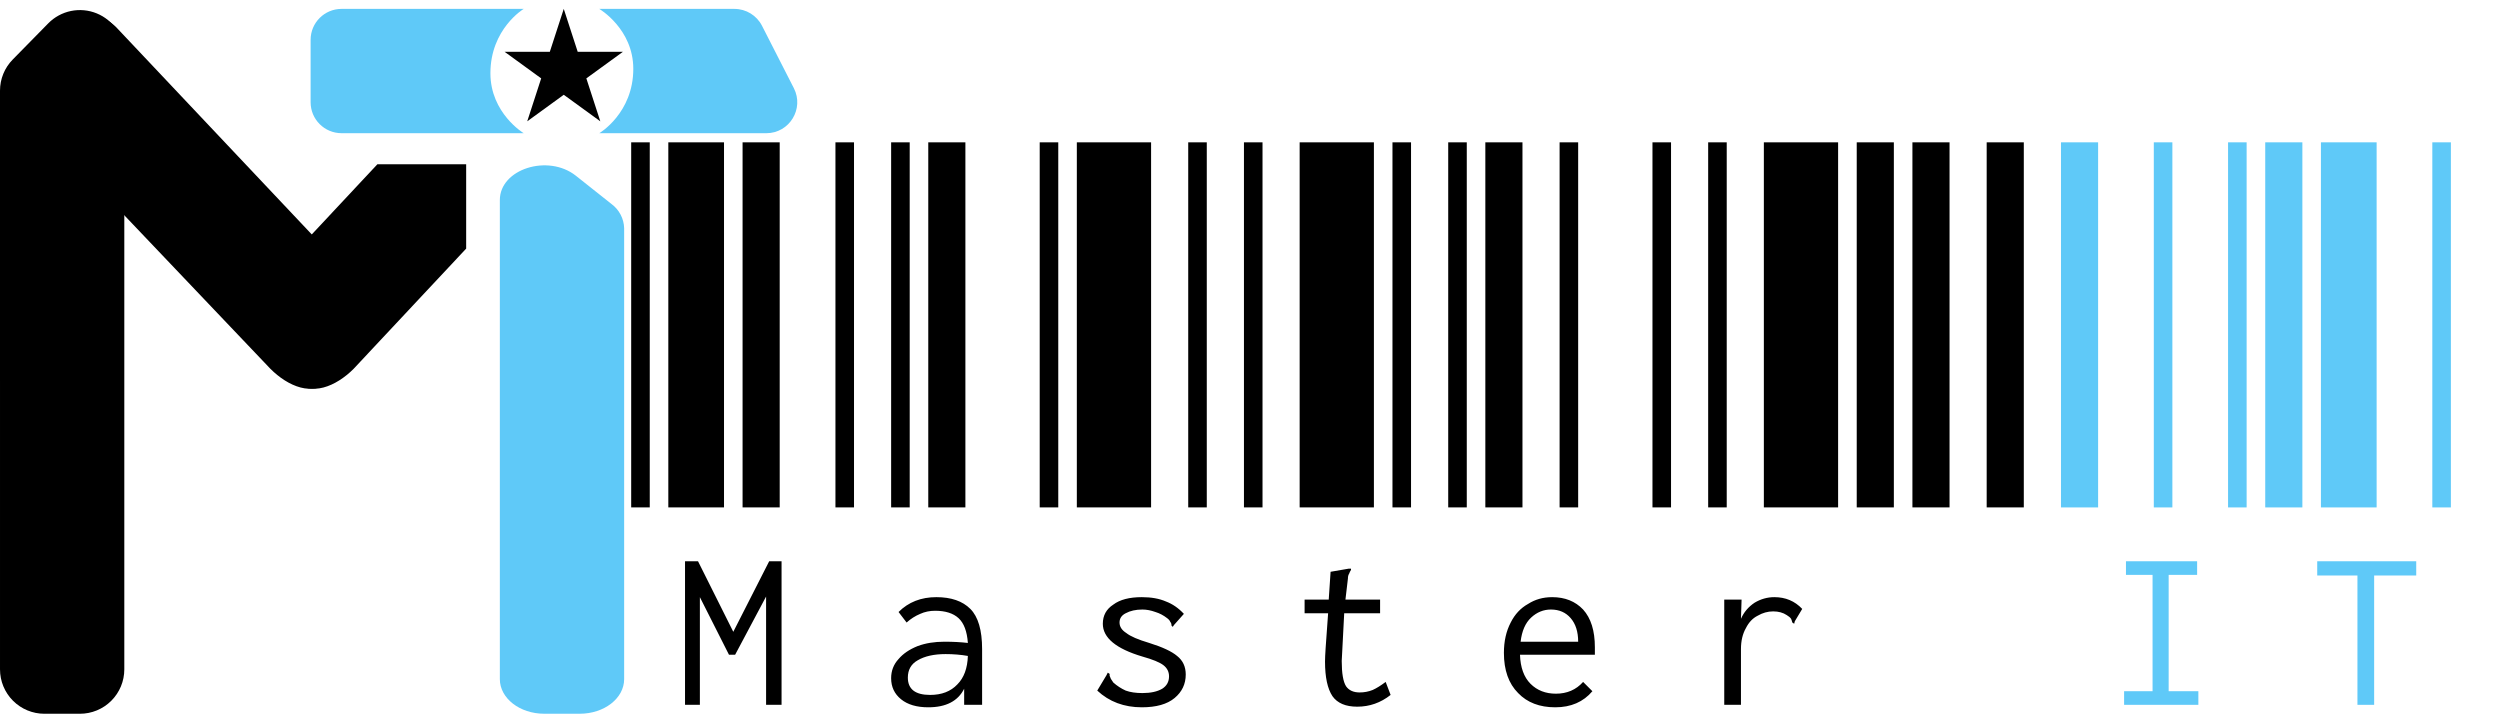 <svg width="404" height="117" viewBox="0 0 404 117" fill="none" xmlns="http://www.w3.org/2000/svg">
<path d="M102 82V23H105V82H102ZM108 82V23H117V82H108ZM120 82V23H126V82H120ZM110.7 90.7H112.8L118.5 102.1L124.3 90.7H126.3V113.9H123.8V96.4L118.8 105.8H117.8L113.1 96.5V113.9H110.7V90.7ZM135.008 82V23H138.008V82H135.008ZM144.008 82V23H147.008V82H144.008ZM150.008 82V23H156.008V82H150.008ZM151.308 96.5C153.708 96.5 155.541 97.133 156.808 98.4C158.074 99.667 158.708 101.833 158.708 104.9V113.9H155.808V111.3C154.808 113.3 152.874 114.3 150.008 114.3C148.141 114.3 146.674 113.867 145.608 113C144.541 112.133 144.008 111 144.008 109.6C144.008 108.4 144.408 107.367 145.208 106.5C145.941 105.633 146.974 104.933 148.308 104.4C149.574 103.933 151.008 103.7 152.608 103.7C154.008 103.7 155.274 103.767 156.408 103.9C156.274 102.033 155.774 100.7 154.908 99.9C154.041 99.1 152.774 98.7 151.108 98.7C150.241 98.7 149.441 98.867 148.708 99.2C147.908 99.533 147.174 100 146.508 100.6L145.208 98.9C146.808 97.3 148.841 96.5 151.308 96.5ZM150.308 112.3C152.174 112.3 153.641 111.733 154.708 110.6C155.774 109.533 156.341 108 156.408 106C155.274 105.8 154.074 105.7 152.808 105.7C150.941 105.7 149.441 106.033 148.308 106.7C147.241 107.3 146.708 108.233 146.708 109.5C146.708 111.367 147.908 112.3 150.308 112.3ZM168.016 82V23H171.016V82H168.016ZM174.016 82V23H186.016V82H174.016ZM192.016 82V23H195.016V82H192.016ZM184.516 114.3C181.649 114.3 179.249 113.4 177.316 111.6L178.816 109.1L179.016 108.7L179.316 108.9C179.316 108.967 179.316 109.067 179.316 109.2C179.382 109.4 179.449 109.567 179.516 109.7C179.649 109.9 179.782 110.1 179.916 110.3C180.516 110.833 181.182 111.267 181.916 111.6C182.649 111.867 183.549 112 184.616 112C185.949 112 187.016 111.767 187.816 111.3C188.549 110.833 188.916 110.167 188.916 109.3C188.916 108.567 188.616 107.967 188.016 107.5C187.416 107.033 186.282 106.567 184.616 106.1C180.349 104.833 178.216 103.067 178.216 100.8C178.216 99.467 178.782 98.433 179.916 97.7C180.982 96.9 182.516 96.5 184.516 96.5C186.049 96.5 187.349 96.733 188.416 97.2C189.482 97.6 190.449 98.267 191.316 99.2L189.716 101L189.516 101.3L189.316 101.1C189.316 100.833 189.249 100.633 189.116 100.5C189.049 100.3 188.882 100.1 188.616 99.9C188.016 99.433 187.382 99.1 186.716 98.9C185.982 98.633 185.282 98.5 184.616 98.5C183.549 98.5 182.649 98.7 181.916 99.1C181.249 99.433 180.916 99.933 180.916 100.6C180.916 101.267 181.282 101.833 182.016 102.3C182.682 102.833 183.916 103.367 185.716 103.9C187.849 104.567 189.349 105.267 190.216 106C191.149 106.733 191.616 107.733 191.616 109C191.616 110.533 191.016 111.8 189.816 112.8C188.616 113.8 186.849 114.3 184.516 114.3ZM201.023 82V23H204.023V82H201.023ZM210.023 82V23H222.023V82H210.023ZM225.023 82V23H228.023V82H225.023ZM224.723 112.3C223.123 113.567 221.323 114.2 219.323 114.2C217.457 114.2 216.123 113.633 215.323 112.5C214.523 111.3 214.123 109.433 214.123 106.9C214.123 106.433 214.157 105.7 214.223 104.7L214.623 99.1H210.823V96.9H214.723L215.023 92.4L217.923 91.9H218.323V92.1C218.19 92.3 218.09 92.5 218.023 92.7C217.89 92.9 217.823 93.167 217.823 93.5L217.423 96.9H223.023V99.1H217.223L216.923 104.9C216.857 105.9 216.823 106.533 216.823 106.8C216.823 108.8 217.057 110.167 217.523 110.9C217.99 111.567 218.723 111.9 219.723 111.9C220.457 111.9 221.157 111.767 221.823 111.5C222.423 111.233 223.123 110.8 223.923 110.2L224.723 112.3ZM234.031 82V23H237.031V82H234.031ZM240.031 82V23H246.031V82H240.031ZM252.031 82V23H255.031V82H252.031ZM251.331 114.3C248.798 114.3 246.798 113.533 245.331 112C243.798 110.467 243.031 108.3 243.031 105.5C243.031 103.633 243.398 102 244.131 100.6C244.798 99.267 245.731 98.267 246.931 97.6C248.065 96.867 249.365 96.5 250.831 96.5C252.898 96.5 254.565 97.167 255.831 98.5C257.098 99.9 257.731 101.933 257.731 104.6C257.731 104.867 257.731 105.267 257.731 105.8H245.631C245.698 107.867 246.265 109.433 247.331 110.5C248.398 111.567 249.765 112.1 251.431 112.1C253.231 112.1 254.698 111.467 255.831 110.2L257.331 111.7C255.865 113.433 253.865 114.3 251.331 114.3ZM255.031 103.7C255.031 102.1 254.631 100.833 253.831 99.9C253.031 98.967 251.965 98.5 250.631 98.5C249.431 98.5 248.365 98.933 247.431 99.8C246.498 100.667 245.931 101.967 245.731 103.7H255.031ZM267.039 82V23H270.039V82H267.039ZM276.039 82V23H279.039V82H276.039ZM285.039 82V23H297.039V82H285.039ZM286.739 96.5C288.539 96.5 290.039 97.133 291.239 98.4L290.039 100.4L289.939 100.8L289.639 100.6C289.572 100.333 289.506 100.133 289.439 100C289.306 99.8 289.072 99.6 288.739 99.4C288.139 99 287.406 98.8 286.539 98.8C285.672 98.8 284.839 99.033 284.039 99.5C283.239 99.9 282.606 100.567 282.139 101.5C281.606 102.433 281.339 103.567 281.339 104.9V113.9H278.639V96.9H281.439L281.339 100C281.806 98.933 282.539 98.067 283.539 97.4C284.539 96.8 285.606 96.5 286.739 96.5ZM300.047 82V23H306.047V82H300.047ZM309.047 82V23H315.047V82H309.047ZM321.047 82V23H327.047V82H321.047Z" fill="black"/>
<path d="M333.055 82V23H339.055V82H333.055ZM348.055 82V23H351.055V82H348.055ZM360.055 82V23H363.055V82H360.055ZM343.255 111.7H347.855V92.9H343.555V90.7H355.055V92.9H350.455V111.7H355.255V113.9H343.255V111.7ZM366.062 82V23H372.063V82H366.062ZM375.063 82V23H384.063V82H375.063ZM393.063 82V23H396.063V82H393.063ZM380.963 93H374.463V90.7H390.463V93H383.663V113.9H380.963V93Z" fill="#5FC9F8"/>
<path d="M0 14.647C0 12.766 0.738 10.961 2.056 9.62L7.795 3.776C8.793 2.76 10.071 2.063 11.466 1.776C12.862 1.489 14.311 1.623 15.629 2.162C16.948 2.701 18.076 3.621 18.87 4.803C19.664 5.986 20.088 7.378 20.088 8.803V108.17C20.088 109.112 19.902 110.045 19.542 110.915C19.181 111.785 18.653 112.576 17.987 113.242C17.32 113.909 16.53 114.437 15.659 114.798C14.789 115.158 13.856 115.344 12.914 115.344H7.175C5.272 115.344 3.447 114.588 2.102 113.242C0.757 111.897 0.001 110.072 0.001 108.17L0 14.647Z" fill="black"/>
<path d="M6.9 20.929C6.007 20.036 5.366 18.923 5.041 17.703C4.716 16.483 4.718 15.199 5.048 13.981L6.778 7.596C7.106 6.382 7.748 5.275 8.639 4.388C9.53 3.5 10.639 2.862 11.854 2.538C13.069 2.214 14.348 2.215 15.563 2.541C16.778 2.867 17.886 3.507 18.775 4.396L58.844 46.849C61.645 49.65 62.437 52.821 59.633 55.623L53.43 61.427C50.632 64.229 46.505 62.411 43.703 59.606L6.9 20.929Z" fill="black"/>
<path d="M75.332 40.176V26.546L60.984 26.546L42.001 46.849C39.199 49.65 38.407 52.821 41.212 55.623L47.414 61.427C50.215 64.228 54.34 62.411 57.142 59.606L75.332 40.176Z" fill="black"/>
<path d="M100.863 36.875C100.841 36.109 100.644 35.358 100.288 34.679C99.932 34 99.425 33.412 98.807 32.958L93.068 28.405C88.568 24.834 80.775 27.317 80.775 32.321V109.75C80.775 112.835 83.987 115.34 87.949 115.34H93.689C97.651 115.34 100.863 112.837 100.863 109.75V36.875Z" fill="#5FC9F8"/>
<path d="M50.195 6.437C50.195 3.675 52.434 1.437 55.195 1.437H84.63C84.63 1.437 79.25 4.665 79.25 11.839C79.25 18.295 84.63 21.524 84.63 21.524H55.195C52.434 21.524 50.195 19.285 50.195 16.524V6.437Z" fill="#5FC9F8"/>
<path d="M128.288 14.252C129.986 17.579 127.569 21.526 123.834 21.526L96.847 21.526C96.847 21.526 102.34 18.297 102.34 11.123C102.34 4.667 96.847 1.438 96.847 1.438L118.686 1.438C120.565 1.438 122.285 2.492 123.139 4.165L128.288 14.252Z" fill="#5FC9F8"/>
<path d="M91.104 1.437L93.359 8.376H100.656L94.753 12.666L97.008 19.605L91.104 15.316L85.201 19.605L87.456 12.666L81.552 8.376H88.849L91.104 1.437Z" fill="black"/>
</svg>
